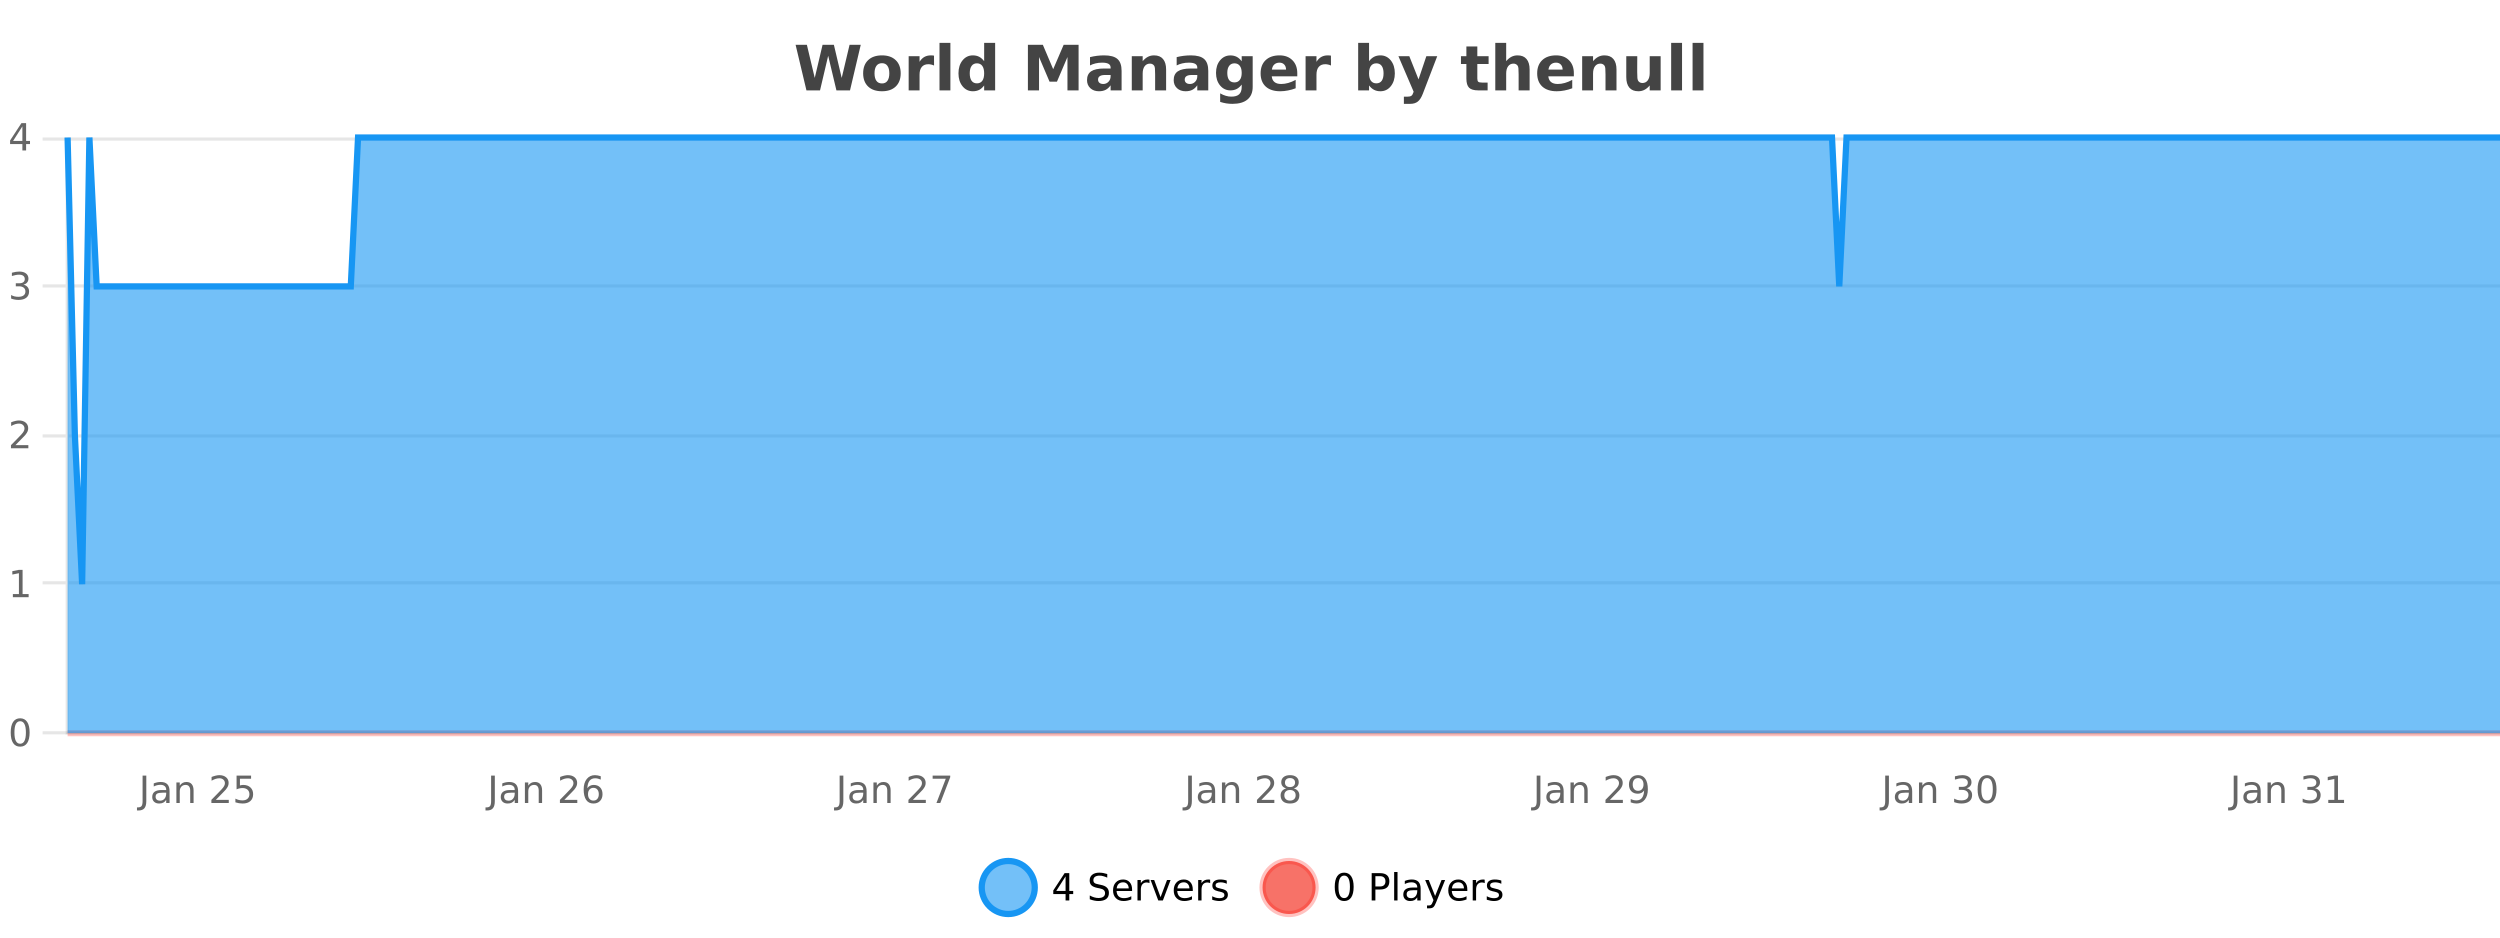 <?xml version="1.0" encoding="UTF-8"?>
<svg xmlns="http://www.w3.org/2000/svg" xmlns:xlink="http://www.w3.org/1999/xlink" width="800pt" height="300pt" viewBox="0 0 800 300" version="1.1">
<defs>
<clipPath id="clip1">
  <path d="M 285 263 L 360 263 L 360 300 L 285 300 Z M 285 263 "/>
</clipPath>
<clipPath id="clip2">
  <path d="M 375 263 L 450 263 L 450 300 L 375 300 Z M 375 263 "/>
</clipPath>
<clipPath id="clip3">
  <path d="M 20.633 233 L 800 233 L 800 235.602 L 20.633 235.602 Z M 20.633 233 "/>
</clipPath>
<clipPath id="clip4">
  <path d="M 21.633 44 L 800 44 L 800 234.602 L 21.633 234.602 Z M 21.633 44 "/>
</clipPath>
<clipPath id="clip5">
  <path d="M 20.633 43 L 800 43 L 800 216 L 20.633 216 Z M 20.633 43 "/>
</clipPath>
</defs>
<g id="surface1048471">
<rect x="0" y="0" width="800" height="300" style="fill:rgb(100%,100%,100%);fill-opacity:1;stroke:none;"/>
<path style="fill:none;stroke-width:1;stroke-linecap:butt;stroke-linejoin:miter;stroke:rgb(0%,0%,0%);stroke-opacity:0.098;stroke-miterlimit:10;" d="M 22 234.5 L 800 234.5 "/>
<path style="fill:none;stroke-width:1;stroke-linecap:butt;stroke-linejoin:miter;stroke:rgb(0%,0%,0%);stroke-opacity:0.098;stroke-miterlimit:10;" d="M 13.633 234.5 L 21 234.5 "/>
<path style="fill:none;stroke-width:1;stroke-linecap:butt;stroke-linejoin:miter;stroke:rgb(0%,0%,0%);stroke-opacity:0.098;stroke-miterlimit:10;" d="M 22 186.5 L 800 186.5 "/>
<path style="fill:none;stroke-width:1;stroke-linecap:butt;stroke-linejoin:miter;stroke:rgb(0%,0%,0%);stroke-opacity:0.098;stroke-miterlimit:10;" d="M 13.633 186.5 L 21 186.5 "/>
<path style="fill:none;stroke-width:1;stroke-linecap:butt;stroke-linejoin:miter;stroke:rgb(0%,0%,0%);stroke-opacity:0.098;stroke-miterlimit:10;" d="M 22 139.5 L 800 139.5 "/>
<path style="fill:none;stroke-width:1;stroke-linecap:butt;stroke-linejoin:miter;stroke:rgb(0%,0%,0%);stroke-opacity:0.098;stroke-miterlimit:10;" d="M 13.633 139.5 L 21 139.5 "/>
<path style="fill:none;stroke-width:1;stroke-linecap:butt;stroke-linejoin:miter;stroke:rgb(0%,0%,0%);stroke-opacity:0.098;stroke-miterlimit:10;" d="M 22 91.5 L 800 91.5 "/>
<path style="fill:none;stroke-width:1;stroke-linecap:butt;stroke-linejoin:miter;stroke:rgb(0%,0%,0%);stroke-opacity:0.098;stroke-miterlimit:10;" d="M 13.633 91.5 L 21 91.5 "/>
<path style="fill:none;stroke-width:1;stroke-linecap:butt;stroke-linejoin:miter;stroke:rgb(0%,0%,0%);stroke-opacity:0.098;stroke-miterlimit:10;" d="M 22 44.5 L 800 44.5 "/>
<path style="fill:none;stroke-width:1;stroke-linecap:butt;stroke-linejoin:miter;stroke:rgb(0%,0%,0%);stroke-opacity:0.098;stroke-miterlimit:10;" d="M 13.633 44.5 L 21 44.5 "/>
<path style=" stroke:none;fill-rule:nonzero;fill:rgb(9.02%,58.824%,95.294%);fill-opacity:0.6;" d="M 331.121 284 C 331.121 288.688 327.324 292.484 322.637 292.484 C 317.953 292.484 314.152 288.688 314.152 284 C 314.152 279.312 317.953 275.516 322.637 275.516 C 327.324 275.516 331.121 279.312 331.121 284 Z M 331.121 284 "/>
<g clip-path="url(#clip1)" clip-rule="nonzero">
<path style="fill:none;stroke-width:2;stroke-linecap:butt;stroke-linejoin:miter;stroke:rgb(9.02%,58.824%,95.294%);stroke-opacity:1;stroke-miterlimit:10;" d="M 331.121 284 C 331.121 288.688 327.324 292.484 322.637 292.484 C 317.953 292.484 314.152 288.688 314.152 284 C 314.152 279.312 317.953 275.516 322.637 275.516 C 327.324 275.516 331.121 279.312 331.121 284 Z M 331.121 284 "/>
</g>
<path style=" stroke:none;fill-rule:nonzero;fill:rgb(0%,0%,0%);fill-opacity:1;" d="M 340.984 280.438 L 338 285.109 L 340.984 285.109 Z M 340.672 279.406 L 342.172 279.406 L 342.172 285.109 L 343.422 285.109 L 343.422 286.094 L 342.172 286.094 L 342.172 288.156 L 340.984 288.156 L 340.984 286.094 L 337.047 286.094 L 337.047 284.953 Z M 354.32 279.688 L 354.32 280.844 C 353.871 280.637 353.445 280.48 353.039 280.375 C 352.641 280.262 352.262 280.203 351.898 280.203 C 351.25 280.203 350.75 280.328 350.398 280.578 C 350.055 280.828 349.883 281.188 349.883 281.656 C 349.883 282.043 349.996 282.336 350.227 282.531 C 350.453 282.73 350.898 282.887 351.555 283 L 352.258 283.156 C 353.141 283.324 353.793 283.621 354.211 284.047 C 354.637 284.465 354.852 285.027 354.852 285.734 C 354.852 286.59 354.562 287.234 353.992 287.672 C 353.43 288.109 352.594 288.328 351.492 288.328 C 351.086 288.328 350.648 288.281 350.18 288.188 C 349.711 288.094 349.227 287.953 348.727 287.766 L 348.727 286.547 C 349.203 286.82 349.672 287.023 350.133 287.156 C 350.602 287.293 351.055 287.359 351.492 287.359 C 352.168 287.359 352.688 287.23 353.055 286.969 C 353.43 286.699 353.617 286.32 353.617 285.828 C 353.617 285.402 353.48 285.07 353.211 284.828 C 352.949 284.578 352.516 284.398 351.914 284.281 L 351.195 284.141 C 350.309 283.965 349.668 283.688 349.273 283.312 C 348.887 282.938 348.695 282.418 348.695 281.75 C 348.695 280.969 348.965 280.359 349.508 279.922 C 350.047 279.477 350.797 279.25 351.758 279.25 C 352.172 279.25 352.59 279.289 353.008 279.359 C 353.434 279.434 353.871 279.543 354.32 279.688 Z M 362.266 284.609 L 362.266 285.125 L 357.297 285.125 C 357.348 285.875 357.57 286.445 357.969 286.828 C 358.375 287.215 358.93 287.406 359.641 287.406 C 360.055 287.406 360.457 287.359 360.844 287.266 C 361.238 287.164 361.629 287.008 362.016 286.797 L 362.016 287.828 C 361.617 287.984 361.219 288.105 360.812 288.188 C 360.406 288.281 359.992 288.328 359.578 288.328 C 358.535 288.328 357.707 288.027 357.094 287.422 C 356.477 286.809 356.172 285.98 356.172 284.938 C 356.172 283.867 356.461 283.016 357.047 282.391 C 357.629 281.758 358.41 281.438 359.391 281.438 C 360.273 281.438 360.973 281.727 361.484 282.297 C 362.004 282.859 362.266 283.633 362.266 284.609 Z M 361.188 284.281 C 361.176 283.699 361.008 283.23 360.688 282.875 C 360.363 282.523 359.938 282.344 359.406 282.344 C 358.801 282.344 358.316 282.516 357.953 282.859 C 357.598 283.203 357.395 283.684 357.344 284.297 Z M 367.836 282.594 C 367.711 282.531 367.574 282.484 367.43 282.453 C 367.293 282.414 367.137 282.391 366.961 282.391 C 366.355 282.391 365.887 282.59 365.555 282.984 C 365.23 283.383 365.07 283.953 365.07 284.703 L 365.07 288.156 L 363.992 288.156 L 363.992 281.594 L 365.07 281.594 L 365.07 282.609 C 365.297 282.215 365.594 281.922 365.961 281.734 C 366.324 281.539 366.766 281.438 367.289 281.438 C 367.359 281.438 367.438 281.445 367.523 281.453 C 367.617 281.465 367.715 281.48 367.82 281.5 Z M 368.195 281.594 L 369.336 281.594 L 371.383 287.094 L 373.445 281.594 L 374.586 281.594 L 372.117 288.156 L 370.648 288.156 Z M 381.688 284.609 L 381.688 285.125 L 376.719 285.125 C 376.77 285.875 376.992 286.445 377.391 286.828 C 377.797 287.215 378.352 287.406 379.062 287.406 C 379.477 287.406 379.879 287.359 380.266 287.266 C 380.66 287.164 381.051 287.008 381.438 286.797 L 381.438 287.828 C 381.039 287.984 380.641 288.105 380.234 288.188 C 379.828 288.281 379.414 288.328 379 288.328 C 377.957 288.328 377.129 288.027 376.516 287.422 C 375.898 286.809 375.594 285.98 375.594 284.938 C 375.594 283.867 375.883 283.016 376.469 282.391 C 377.051 281.758 377.832 281.438 378.812 281.438 C 379.695 281.438 380.395 281.727 380.906 282.297 C 381.426 282.859 381.688 283.633 381.688 284.609 Z M 380.609 284.281 C 380.598 283.699 380.43 283.23 380.109 282.875 C 379.785 282.523 379.359 282.344 378.828 282.344 C 378.223 282.344 377.738 282.516 377.375 282.859 C 377.02 283.203 376.816 283.684 376.766 284.297 Z M 387.258 282.594 C 387.133 282.531 386.996 282.484 386.852 282.453 C 386.715 282.414 386.559 282.391 386.383 282.391 C 385.777 282.391 385.309 282.59 384.977 282.984 C 384.652 283.383 384.492 283.953 384.492 284.703 L 384.492 288.156 L 383.414 288.156 L 383.414 281.594 L 384.492 281.594 L 384.492 282.609 C 384.719 282.215 385.016 281.922 385.383 281.734 C 385.746 281.539 386.188 281.438 386.711 281.438 C 386.781 281.438 386.859 281.445 386.945 281.453 C 387.039 281.465 387.137 281.48 387.242 281.5 Z M 392.562 281.781 L 392.562 282.812 C 392.258 282.656 391.941 282.543 391.609 282.469 C 391.285 282.387 390.945 282.344 390.594 282.344 C 390.062 282.344 389.66 282.43 389.391 282.594 C 389.117 282.75 388.984 282.996 388.984 283.328 C 388.984 283.578 389.078 283.777 389.266 283.922 C 389.461 284.059 389.852 284.188 390.438 284.312 L 390.797 284.406 C 391.566 284.562 392.113 284.793 392.438 285.094 C 392.758 285.398 392.922 285.812 392.922 286.344 C 392.922 286.961 392.676 287.445 392.188 287.797 C 391.707 288.152 391.047 288.328 390.203 288.328 C 389.848 288.328 389.477 288.289 389.094 288.219 C 388.719 288.156 388.32 288.059 387.906 287.922 L 387.906 286.797 C 388.301 287.008 388.691 287.164 389.078 287.266 C 389.461 287.371 389.848 287.422 390.234 287.422 C 390.734 287.422 391.117 287.34 391.391 287.172 C 391.672 286.996 391.812 286.746 391.812 286.422 C 391.812 286.133 391.711 285.906 391.516 285.75 C 391.316 285.594 390.883 285.445 390.219 285.297 L 389.844 285.219 C 389.176 285.074 388.691 284.855 388.391 284.562 C 388.098 284.273 387.953 283.875 387.953 283.375 C 387.953 282.75 388.172 282.273 388.609 281.938 C 389.047 281.605 389.664 281.438 390.469 281.438 C 390.863 281.438 391.238 281.469 391.594 281.531 C 391.945 281.586 392.27 281.668 392.562 281.781 Z M 332.637 277.016 "/>
<path style=" stroke:none;fill-rule:nonzero;fill:rgb(96.863%,44.706%,40.784%);fill-opacity:1;" d="M 420.988 284 C 420.988 288.688 417.191 292.484 412.504 292.484 C 407.82 292.484 404.02 288.688 404.02 284 C 404.02 279.312 407.82 275.516 412.504 275.516 C 417.191 275.516 420.988 279.312 420.988 284 Z M 420.988 284 "/>
<g clip-path="url(#clip2)" clip-rule="nonzero">
<path style="fill:none;stroke-width:2;stroke-linecap:butt;stroke-linejoin:miter;stroke:rgb(100%,4.706%,0%);stroke-opacity:0.247;stroke-miterlimit:10;" d="M 420.988 284 C 420.988 288.688 417.191 292.484 412.504 292.484 C 407.82 292.484 404.02 288.688 404.02 284 C 404.02 279.312 407.82 275.516 412.504 275.516 C 417.191 275.516 420.988 279.312 420.988 284 Z M 420.988 284 "/>
</g>
<path style=" stroke:none;fill-rule:nonzero;fill:rgb(0%,0%,0%);fill-opacity:1;" d="M 430.133 280.188 C 429.527 280.188 429.07 280.492 428.758 281.094 C 428.453 281.688 428.305 282.59 428.305 283.797 C 428.305 284.996 428.453 285.898 428.758 286.5 C 429.07 287.094 429.527 287.391 430.133 287.391 C 430.746 287.391 431.203 287.094 431.508 286.5 C 431.82 285.898 431.977 284.996 431.977 283.797 C 431.977 282.59 431.82 281.688 431.508 281.094 C 431.203 280.492 430.746 280.188 430.133 280.188 Z M 430.133 279.25 C 431.109 279.25 431.859 279.641 432.383 280.422 C 432.902 281.195 433.164 282.32 433.164 283.797 C 433.164 285.266 432.902 286.391 432.383 287.172 C 431.859 287.945 431.109 288.328 430.133 288.328 C 429.152 288.328 428.402 287.945 427.883 287.172 C 427.371 286.391 427.117 285.266 427.117 283.797 C 427.117 282.32 427.371 281.195 427.883 280.422 C 428.402 279.641 429.152 279.25 430.133 279.25 Z M 440.125 280.375 L 440.125 283.672 L 441.609 283.672 C 442.16 283.672 442.586 283.531 442.891 283.25 C 443.191 282.961 443.344 282.547 443.344 282.016 C 443.344 281.496 443.191 281.094 442.891 280.812 C 442.586 280.523 442.16 280.375 441.609 280.375 Z M 438.938 279.406 L 441.609 279.406 C 442.598 279.406 443.344 279.633 443.844 280.078 C 444.344 280.516 444.594 281.164 444.594 282.016 C 444.594 282.883 444.344 283.539 443.844 283.984 C 443.344 284.422 442.598 284.641 441.609 284.641 L 440.125 284.641 L 440.125 288.156 L 438.938 288.156 Z M 446.129 279.031 L 447.207 279.031 L 447.207 288.156 L 446.129 288.156 Z M 452.445 284.859 C 451.578 284.859 450.977 284.961 450.633 285.156 C 450.297 285.355 450.133 285.695 450.133 286.172 C 450.133 286.559 450.258 286.867 450.508 287.094 C 450.766 287.312 451.109 287.422 451.539 287.422 C 452.141 287.422 452.621 287.215 452.977 286.797 C 453.34 286.371 453.523 285.805 453.523 285.094 L 453.523 284.859 Z M 454.602 284.406 L 454.602 288.156 L 453.523 288.156 L 453.523 287.156 C 453.273 287.555 452.965 287.852 452.602 288.047 C 452.234 288.234 451.789 288.328 451.258 288.328 C 450.578 288.328 450.043 288.141 449.648 287.766 C 449.25 287.383 449.055 286.875 449.055 286.25 C 449.055 285.512 449.297 284.953 449.789 284.578 C 450.289 284.203 451.027 284.016 452.008 284.016 L 453.523 284.016 L 453.523 283.906 C 453.523 283.406 453.355 283.023 453.023 282.75 C 452.699 282.48 452.246 282.344 451.664 282.344 C 451.289 282.344 450.918 282.391 450.555 282.484 C 450.199 282.578 449.859 282.715 449.539 282.891 L 449.539 281.891 C 449.934 281.734 450.312 281.621 450.68 281.547 C 451.055 281.477 451.418 281.438 451.773 281.438 C 452.719 281.438 453.43 281.684 453.898 282.172 C 454.367 282.664 454.602 283.406 454.602 284.406 Z M 459.551 288.766 C 459.246 289.547 458.949 290.055 458.66 290.297 C 458.367 290.535 457.98 290.656 457.504 290.656 L 456.645 290.656 L 456.645 289.75 L 457.27 289.75 C 457.57 289.75 457.801 289.676 457.957 289.531 C 458.121 289.395 458.305 289.066 458.504 288.547 L 458.707 288.047 L 456.051 281.594 L 457.191 281.594 L 459.238 286.719 L 461.301 281.594 L 462.441 281.594 Z M 469.543 284.609 L 469.543 285.125 L 464.574 285.125 C 464.625 285.875 464.848 286.445 465.246 286.828 C 465.652 287.215 466.207 287.406 466.918 287.406 C 467.332 287.406 467.734 287.359 468.121 287.266 C 468.516 287.164 468.906 287.008 469.293 286.797 L 469.293 287.828 C 468.895 287.984 468.496 288.105 468.09 288.188 C 467.684 288.281 467.27 288.328 466.855 288.328 C 465.812 288.328 464.984 288.027 464.371 287.422 C 463.754 286.809 463.449 285.98 463.449 284.938 C 463.449 283.867 463.738 283.016 464.324 282.391 C 464.906 281.758 465.688 281.438 466.668 281.438 C 467.551 281.438 468.25 281.727 468.762 282.297 C 469.281 282.859 469.543 283.633 469.543 284.609 Z M 468.465 284.281 C 468.453 283.699 468.285 283.23 467.965 282.875 C 467.641 282.523 467.215 282.344 466.684 282.344 C 466.078 282.344 465.594 282.516 465.23 282.859 C 464.875 283.203 464.672 283.684 464.621 284.297 Z M 475.113 282.594 C 474.988 282.531 474.852 282.484 474.707 282.453 C 474.57 282.414 474.414 282.391 474.238 282.391 C 473.633 282.391 473.164 282.59 472.832 282.984 C 472.508 283.383 472.348 283.953 472.348 284.703 L 472.348 288.156 L 471.27 288.156 L 471.27 281.594 L 472.348 281.594 L 472.348 282.609 C 472.574 282.215 472.871 281.922 473.238 281.734 C 473.602 281.539 474.043 281.438 474.566 281.438 C 474.637 281.438 474.715 281.445 474.801 281.453 C 474.895 281.465 474.992 281.48 475.098 281.5 Z M 480.422 281.781 L 480.422 282.812 C 480.117 282.656 479.801 282.543 479.469 282.469 C 479.145 282.387 478.805 282.344 478.453 282.344 C 477.922 282.344 477.52 282.43 477.25 282.594 C 476.977 282.75 476.844 282.996 476.844 283.328 C 476.844 283.578 476.938 283.777 477.125 283.922 C 477.32 284.059 477.711 284.188 478.297 284.312 L 478.656 284.406 C 479.426 284.562 479.973 284.793 480.297 285.094 C 480.617 285.398 480.781 285.812 480.781 286.344 C 480.781 286.961 480.535 287.445 480.047 287.797 C 479.566 288.152 478.906 288.328 478.062 288.328 C 477.707 288.328 477.336 288.289 476.953 288.219 C 476.578 288.156 476.18 288.059 475.766 287.922 L 475.766 286.797 C 476.16 287.008 476.551 287.164 476.938 287.266 C 477.32 287.371 477.707 287.422 478.094 287.422 C 478.594 287.422 478.977 287.34 479.25 287.172 C 479.531 286.996 479.672 286.746 479.672 286.422 C 479.672 286.133 479.57 285.906 479.375 285.75 C 479.176 285.594 478.742 285.445 478.078 285.297 L 477.703 285.219 C 477.035 285.074 476.551 284.855 476.25 284.562 C 475.957 284.273 475.812 283.875 475.812 283.375 C 475.812 282.75 476.031 282.273 476.469 281.938 C 476.906 281.605 477.523 281.438 478.328 281.438 C 478.723 281.438 479.098 281.469 479.453 281.531 C 479.805 281.586 480.129 281.668 480.422 281.781 Z M 422.504 277.016 "/>
<path style=" stroke:none;fill-rule:nonzero;fill:rgb(26.667%,26.667%,26.667%);fill-opacity:1;" d="M 254.594 14.344 L 258.203 14.344 L 260.719 24.938 L 263.219 14.344 L 266.844 14.344 L 269.344 24.938 L 271.859 14.344 L 275.438 14.344 L 272 28.922 L 267.656 28.922 L 265.016 17.844 L 262.406 28.922 L 258.062 28.922 Z M 282.238 20.219 C 281.457 20.219 280.863 20.5 280.457 21.062 C 280.051 21.617 279.848 22.418 279.848 23.469 C 279.848 24.512 280.051 25.312 280.457 25.875 C 280.863 26.43 281.457 26.703 282.238 26.703 C 282.996 26.703 283.574 26.43 283.973 25.875 C 284.379 25.312 284.582 24.512 284.582 23.469 C 284.582 22.418 284.379 21.617 283.973 21.062 C 283.574 20.5 282.996 20.219 282.238 20.219 Z M 282.238 17.719 C 284.113 17.719 285.574 18.23 286.629 19.25 C 287.691 20.262 288.223 21.668 288.223 23.469 C 288.223 25.262 287.691 26.668 286.629 27.688 C 285.574 28.699 284.113 29.203 282.238 29.203 C 280.34 29.203 278.863 28.699 277.801 27.688 C 276.738 26.668 276.207 25.262 276.207 23.469 C 276.207 21.668 276.738 20.262 277.801 19.25 C 278.863 18.23 280.34 17.719 282.238 17.719 Z M 298.898 20.969 C 298.586 20.824 298.277 20.719 297.977 20.656 C 297.672 20.586 297.371 20.547 297.07 20.547 C 296.164 20.547 295.465 20.836 294.977 21.406 C 294.496 21.98 294.258 22.805 294.258 23.875 L 294.258 28.922 L 290.773 28.922 L 290.773 17.984 L 294.258 17.984 L 294.258 19.781 C 294.703 19.062 295.219 18.543 295.805 18.219 C 296.387 17.887 297.086 17.719 297.898 17.719 C 298.023 17.719 298.152 17.727 298.289 17.734 C 298.422 17.746 298.621 17.766 298.883 17.797 Z M 300.641 13.719 L 304.125 13.719 L 304.125 28.922 L 300.641 28.922 Z M 314.93 19.578 L 314.93 13.719 L 318.445 13.719 L 318.445 28.922 L 314.93 28.922 L 314.93 27.344 C 314.449 27.992 313.918 28.465 313.336 28.766 C 312.75 29.055 312.078 29.203 311.32 29.203 C 309.977 29.203 308.871 28.668 308.008 27.594 C 307.141 26.523 306.711 25.148 306.711 23.469 C 306.711 21.781 307.141 20.402 308.008 19.328 C 308.871 18.258 309.977 17.719 311.32 17.719 C 312.078 17.719 312.75 17.871 313.336 18.172 C 313.918 18.477 314.449 18.945 314.93 19.578 Z M 312.617 26.672 C 313.367 26.672 313.938 26.402 314.336 25.859 C 314.73 25.309 314.93 24.512 314.93 23.469 C 314.93 22.43 314.73 21.637 314.336 21.094 C 313.938 20.543 313.367 20.266 312.617 20.266 C 311.875 20.266 311.309 20.543 310.914 21.094 C 310.516 21.637 310.32 22.43 310.32 23.469 C 310.32 24.512 310.516 25.309 310.914 25.859 C 311.309 26.402 311.875 26.672 312.617 26.672 Z M 328.93 14.344 L 333.711 14.344 L 337.023 22.141 L 340.367 14.344 L 345.148 14.344 L 345.148 28.922 L 341.586 28.922 L 341.586 18.25 L 338.227 26.125 L 335.852 26.125 L 332.492 18.25 L 332.492 28.922 L 328.93 28.922 Z M 353.566 24 C 352.836 24 352.289 24.125 351.926 24.375 C 351.559 24.617 351.379 24.98 351.379 25.469 C 351.379 25.906 351.523 26.25 351.816 26.5 C 352.117 26.75 352.527 26.875 353.051 26.875 C 353.707 26.875 354.258 26.641 354.707 26.172 C 355.164 25.703 355.395 25.117 355.395 24.406 L 355.395 24 Z M 358.91 22.688 L 358.91 28.922 L 355.395 28.922 L 355.395 27.297 C 354.926 27.965 354.395 28.449 353.801 28.75 C 353.215 29.051 352.504 29.203 351.66 29.203 C 350.535 29.203 349.617 28.875 348.91 28.219 C 348.199 27.555 347.848 26.695 347.848 25.641 C 347.848 24.359 348.285 23.422 349.16 22.828 C 350.043 22.227 351.434 21.922 353.332 21.922 L 355.395 21.922 L 355.395 21.641 C 355.395 21.09 355.176 20.688 354.738 20.438 C 354.301 20.18 353.617 20.047 352.691 20.047 C 351.941 20.047 351.242 20.125 350.598 20.281 C 349.949 20.43 349.352 20.648 348.801 20.938 L 348.801 18.281 C 349.551 18.094 350.301 17.953 351.051 17.859 C 351.809 17.766 352.57 17.719 353.332 17.719 C 355.301 17.719 356.723 18.109 357.598 18.891 C 358.473 19.664 358.91 20.93 358.91 22.688 Z M 373.156 22.266 L 373.156 28.922 L 369.641 28.922 L 369.641 23.828 C 369.641 22.883 369.617 22.23 369.578 21.875 C 369.535 21.512 369.461 21.246 369.359 21.078 C 369.223 20.852 369.035 20.672 368.797 20.547 C 368.566 20.422 368.301 20.359 368 20.359 C 367.27 20.359 366.695 20.641 366.281 21.203 C 365.863 21.766 365.656 22.547 365.656 23.547 L 365.656 28.922 L 362.172 28.922 L 362.172 17.984 L 365.656 17.984 L 365.656 19.578 C 366.188 18.945 366.75 18.477 367.344 18.172 C 367.938 17.871 368.586 17.719 369.297 17.719 C 370.566 17.719 371.523 18.109 372.172 18.891 C 372.828 19.664 373.156 20.789 373.156 22.266 Z M 381.301 24 C 380.57 24 380.023 24.125 379.66 24.375 C 379.293 24.617 379.113 24.98 379.113 25.469 C 379.113 25.906 379.258 26.25 379.551 26.5 C 379.852 26.75 380.262 26.875 380.785 26.875 C 381.441 26.875 381.992 26.641 382.441 26.172 C 382.898 25.703 383.129 25.117 383.129 24.406 L 383.129 24 Z M 386.645 22.688 L 386.645 28.922 L 383.129 28.922 L 383.129 27.297 C 382.66 27.965 382.129 28.449 381.535 28.75 C 380.949 29.051 380.238 29.203 379.395 29.203 C 378.27 29.203 377.352 28.875 376.645 28.219 C 375.934 27.555 375.582 26.695 375.582 25.641 C 375.582 24.359 376.02 23.422 376.895 22.828 C 377.777 22.227 379.168 21.922 381.066 21.922 L 383.129 21.922 L 383.129 21.641 C 383.129 21.09 382.91 20.688 382.473 20.438 C 382.035 20.18 381.352 20.047 380.426 20.047 C 379.676 20.047 378.977 20.125 378.332 20.281 C 377.684 20.43 377.086 20.648 376.535 20.938 L 376.535 18.281 C 377.285 18.094 378.035 17.953 378.785 17.859 C 379.543 17.766 380.305 17.719 381.066 17.719 C 383.035 17.719 384.457 18.109 385.332 18.891 C 386.207 19.664 386.645 20.93 386.645 22.688 Z M 397.344 27.062 C 396.863 27.699 396.332 28.168 395.75 28.469 C 395.164 28.773 394.492 28.922 393.734 28.922 C 392.398 28.922 391.297 28.398 390.422 27.344 C 389.555 26.293 389.125 24.953 389.125 23.328 C 389.125 21.695 389.555 20.355 390.422 19.312 C 391.297 18.262 392.398 17.734 393.734 17.734 C 394.492 17.734 395.164 17.887 395.75 18.188 C 396.332 18.492 396.863 18.965 397.344 19.609 L 397.344 17.984 L 400.859 17.984 L 400.859 27.812 C 400.859 29.57 400.301 30.914 399.188 31.844 C 398.082 32.77 396.473 33.234 394.359 33.234 C 393.68 33.234 393.02 33.18 392.375 33.078 C 391.738 32.973 391.098 32.816 390.453 32.609 L 390.453 29.875 C 391.066 30.227 391.664 30.488 392.25 30.656 C 392.832 30.832 393.422 30.922 394.016 30.922 C 395.16 30.922 396 30.672 396.531 30.172 C 397.07 29.672 397.344 28.887 397.344 27.812 Z M 395.031 20.266 C 394.312 20.266 393.75 20.531 393.344 21.062 C 392.938 21.594 392.734 22.352 392.734 23.328 C 392.734 24.328 392.926 25.09 393.312 25.609 C 393.707 26.121 394.281 26.375 395.031 26.375 C 395.758 26.375 396.328 26.109 396.734 25.578 C 397.141 25.047 397.344 24.297 397.344 23.328 C 397.344 22.352 397.141 21.594 396.734 21.062 C 396.328 20.531 395.758 20.266 395.031 20.266 Z M 415.129 23.422 L 415.129 24.422 L 406.957 24.422 C 407.039 25.246 407.336 25.859 407.848 26.266 C 408.355 26.672 409.066 26.875 409.973 26.875 C 410.711 26.875 411.465 26.766 412.238 26.547 C 413.008 26.328 413.801 26 414.613 25.562 L 414.613 28.25 C 413.789 28.562 412.961 28.797 412.129 28.953 C 411.305 29.117 410.48 29.203 409.66 29.203 C 407.68 29.203 406.137 28.703 405.035 27.703 C 403.941 26.695 403.395 25.281 403.395 23.469 C 403.395 21.68 403.93 20.273 405.004 19.25 C 406.086 18.23 407.57 17.719 409.457 17.719 C 411.176 17.719 412.551 18.242 413.582 19.281 C 414.613 20.312 415.129 21.695 415.129 23.422 Z M 411.535 22.266 C 411.535 21.602 411.34 21.062 410.957 20.656 C 410.57 20.25 410.066 20.047 409.441 20.047 C 408.762 20.047 408.211 20.242 407.785 20.625 C 407.367 21 407.105 21.547 407.004 22.266 Z M 425.914 20.969 C 425.602 20.824 425.293 20.719 424.992 20.656 C 424.688 20.586 424.387 20.547 424.086 20.547 C 423.18 20.547 422.48 20.836 421.992 21.406 C 421.512 21.98 421.273 22.805 421.273 23.875 L 421.273 28.922 L 417.789 28.922 L 417.789 17.984 L 421.273 17.984 L 421.273 19.781 C 421.719 19.062 422.234 18.543 422.82 18.219 C 423.402 17.887 424.102 17.719 424.914 17.719 C 425.039 17.719 425.168 17.727 425.305 17.734 C 425.438 17.746 425.637 17.766 425.898 17.797 Z M 440.426 26.672 C 441.176 26.672 441.746 26.402 442.145 25.859 C 442.539 25.309 442.738 24.512 442.738 23.469 C 442.738 22.43 442.539 21.637 442.145 21.094 C 441.746 20.543 441.176 20.266 440.426 20.266 C 439.676 20.266 439.098 20.543 438.691 21.094 C 438.293 21.637 438.098 22.43 438.098 23.469 C 438.098 24.5 438.293 25.293 438.691 25.844 C 439.098 26.398 439.676 26.672 440.426 26.672 Z M 438.098 19.578 C 438.586 18.945 439.121 18.477 439.707 18.172 C 440.289 17.871 440.961 17.719 441.723 17.719 C 443.074 17.719 444.184 18.258 445.051 19.328 C 445.914 20.402 446.348 21.781 446.348 23.469 C 446.348 25.148 445.914 26.523 445.051 27.594 C 444.184 28.668 443.074 29.203 441.723 29.203 C 440.961 29.203 440.289 29.051 439.707 28.75 C 439.121 28.449 438.586 27.98 438.098 27.344 L 438.098 28.922 L 434.613 28.922 L 434.613 13.719 L 438.098 13.719 Z M 447.492 17.984 L 450.977 17.984 L 453.93 25.406 L 456.43 17.984 L 459.914 17.984 L 455.32 29.953 C 454.859 31.172 454.32 32.02 453.695 32.5 C 453.078 32.988 452.273 33.234 451.273 33.234 L 449.242 33.234 L 449.242 30.938 L 450.336 30.938 C 450.93 30.938 451.359 30.844 451.633 30.656 C 451.902 30.469 452.109 30.129 452.258 29.641 L 452.367 29.344 Z M 472.742 14.875 L 472.742 17.984 L 476.352 17.984 L 476.352 20.484 L 472.742 20.484 L 472.742 25.125 C 472.742 25.637 472.84 25.98 473.039 26.156 C 473.246 26.336 473.648 26.422 474.242 26.422 L 476.039 26.422 L 476.039 28.922 L 473.039 28.922 C 471.664 28.922 470.684 28.637 470.102 28.062 C 469.527 27.48 469.242 26.5 469.242 25.125 L 469.242 20.484 L 467.508 20.484 L 467.508 17.984 L 469.242 17.984 L 469.242 14.875 Z M 489.477 22.266 L 489.477 28.922 L 485.961 28.922 L 485.961 23.844 C 485.961 22.887 485.938 22.23 485.898 21.875 C 485.855 21.512 485.781 21.246 485.68 21.078 C 485.543 20.852 485.355 20.672 485.117 20.547 C 484.887 20.422 484.621 20.359 484.32 20.359 C 483.59 20.359 483.016 20.641 482.602 21.203 C 482.184 21.766 481.977 22.547 481.977 23.547 L 481.977 28.922 L 478.492 28.922 L 478.492 13.719 L 481.977 13.719 L 481.977 19.578 C 482.508 18.945 483.07 18.477 483.664 18.172 C 484.258 17.871 484.906 17.719 485.617 17.719 C 486.887 17.719 487.844 18.109 488.492 18.891 C 489.148 19.664 489.477 20.789 489.477 22.266 Z M 503.633 23.422 L 503.633 24.422 L 495.461 24.422 C 495.543 25.246 495.84 25.859 496.352 26.266 C 496.859 26.672 497.57 26.875 498.477 26.875 C 499.215 26.875 499.969 26.766 500.742 26.547 C 501.512 26.328 502.305 26 503.117 25.562 L 503.117 28.25 C 502.293 28.562 501.465 28.797 500.633 28.953 C 499.809 29.117 498.984 29.203 498.164 29.203 C 496.184 29.203 494.641 28.703 493.539 27.703 C 492.445 26.695 491.898 25.281 491.898 23.469 C 491.898 21.68 492.434 20.273 493.508 19.25 C 494.59 18.23 496.074 17.719 497.961 17.719 C 499.68 17.719 501.055 18.242 502.086 19.281 C 503.117 20.312 503.633 21.695 503.633 23.422 Z M 500.039 22.266 C 500.039 21.602 499.844 21.062 499.461 20.656 C 499.074 20.25 498.57 20.047 497.945 20.047 C 497.266 20.047 496.715 20.242 496.289 20.625 C 495.871 21 495.609 21.547 495.508 22.266 Z M 517.277 22.266 L 517.277 28.922 L 513.762 28.922 L 513.762 23.828 C 513.762 22.883 513.738 22.23 513.699 21.875 C 513.656 21.512 513.582 21.246 513.48 21.078 C 513.344 20.852 513.156 20.672 512.918 20.547 C 512.688 20.422 512.422 20.359 512.121 20.359 C 511.391 20.359 510.816 20.641 510.402 21.203 C 509.984 21.766 509.777 22.547 509.777 23.547 L 509.777 28.922 L 506.293 28.922 L 506.293 17.984 L 509.777 17.984 L 509.777 19.578 C 510.309 18.945 510.871 18.477 511.465 18.172 C 512.059 17.871 512.707 17.719 513.418 17.719 C 514.688 17.719 515.645 18.109 516.293 18.891 C 516.949 19.664 517.277 20.789 517.277 22.266 Z M 520.406 24.656 L 520.406 17.984 L 523.922 17.984 L 523.922 19.078 C 523.922 19.672 523.914 20.418 523.906 21.312 C 523.906 22.211 523.906 22.805 523.906 23.094 C 523.906 23.98 523.926 24.617 523.969 25 C 524.02 25.387 524.098 25.668 524.203 25.844 C 524.348 26.074 524.535 26.25 524.766 26.375 C 524.992 26.5 525.258 26.562 525.562 26.562 C 526.289 26.562 526.863 26.281 527.281 25.719 C 527.695 25.156 527.906 24.383 527.906 23.391 L 527.906 17.984 L 531.406 17.984 L 531.406 28.922 L 527.906 28.922 L 527.906 27.344 C 527.375 27.98 526.812 28.449 526.219 28.75 C 525.633 29.051 524.988 29.203 524.281 29.203 C 523.02 29.203 522.055 28.82 521.391 28.047 C 520.734 27.266 520.406 26.137 520.406 24.656 Z M 534.77 13.719 L 538.254 13.719 L 538.254 28.922 L 534.77 28.922 Z M 541.625 13.719 L 545.109 13.719 L 545.109 28.922 L 541.625 28.922 Z M 254 10.359 "/>
<path style="fill:none;stroke-width:1;stroke-linecap:butt;stroke-linejoin:miter;stroke:rgb(0%,0%,0%);stroke-opacity:0.098;stroke-miterlimit:10;" d="M 21 234.5 L 801 234.5 "/>
<path style=" stroke:none;fill-rule:nonzero;fill:rgb(40%,40%,40%);fill-opacity:1;" d="M 45.629 248.203 L 46.816 248.203 L 46.816 256.344 C 46.816 257.395 46.613 258.16 46.207 258.641 C 45.809 259.117 45.168 259.359 44.285 259.359 L 43.832 259.359 L 43.832 258.359 L 44.207 258.359 C 44.727 258.359 45.09 258.211 45.301 257.922 C 45.52 257.629 45.629 257.102 45.629 256.344 Z M 52.105 253.656 C 51.238 253.656 50.637 253.758 50.293 253.953 C 49.957 254.152 49.793 254.492 49.793 254.969 C 49.793 255.355 49.918 255.664 50.168 255.891 C 50.426 256.109 50.77 256.219 51.199 256.219 C 51.801 256.219 52.281 256.012 52.637 255.594 C 53 255.168 53.184 254.602 53.184 253.891 L 53.184 253.656 Z M 54.262 253.203 L 54.262 256.953 L 53.184 256.953 L 53.184 255.953 C 52.934 256.352 52.625 256.648 52.262 256.844 C 51.895 257.031 51.449 257.125 50.918 257.125 C 50.238 257.125 49.703 256.938 49.309 256.562 C 48.91 256.18 48.715 255.672 48.715 255.047 C 48.715 254.309 48.957 253.75 49.449 253.375 C 49.949 253 50.688 252.812 51.668 252.812 L 53.184 252.812 L 53.184 252.703 C 53.184 252.203 53.016 251.82 52.684 251.547 C 52.359 251.277 51.906 251.141 51.324 251.141 C 50.949 251.141 50.578 251.188 50.215 251.281 C 49.859 251.375 49.52 251.512 49.199 251.688 L 49.199 250.688 C 49.594 250.531 49.973 250.418 50.34 250.344 C 50.715 250.273 51.078 250.234 51.434 250.234 C 52.379 250.234 53.09 250.48 53.559 250.969 C 54.027 251.461 54.262 252.203 54.262 253.203 Z M 61.945 252.984 L 61.945 256.953 L 60.867 256.953 L 60.867 253.031 C 60.867 252.406 60.742 251.945 60.492 251.641 C 60.25 251.328 59.891 251.172 59.414 251.172 C 58.828 251.172 58.367 251.359 58.023 251.734 C 57.688 252.102 57.523 252.605 57.523 253.25 L 57.523 256.953 L 56.445 256.953 L 56.445 250.391 L 57.523 250.391 L 57.523 251.406 C 57.781 251.012 58.086 250.719 58.43 250.531 C 58.781 250.336 59.188 250.234 59.648 250.234 C 60.398 250.234 60.965 250.469 61.352 250.938 C 61.746 251.398 61.945 252.078 61.945 252.984 Z M 69.066 255.953 L 73.207 255.953 L 73.207 256.953 L 67.645 256.953 L 67.645 255.953 C 68.09 255.496 68.699 254.875 69.473 254.094 C 70.254 253.305 70.742 252.793 70.941 252.562 C 71.324 252.148 71.59 251.793 71.738 251.5 C 71.895 251.199 71.973 250.906 71.973 250.625 C 71.973 250.156 71.805 249.777 71.473 249.484 C 71.148 249.195 70.727 249.047 70.207 249.047 C 69.832 249.047 69.434 249.109 69.02 249.234 C 68.613 249.359 68.176 249.559 67.707 249.828 L 67.707 248.625 C 68.184 248.438 68.629 248.297 69.035 248.203 C 69.449 248.102 69.832 248.047 70.176 248.047 C 71.082 248.047 71.805 248.277 72.348 248.734 C 72.887 249.184 73.16 249.789 73.16 250.547 C 73.16 250.902 73.09 251.242 72.957 251.562 C 72.82 251.887 72.574 252.266 72.223 252.703 C 72.117 252.82 71.805 253.148 71.285 253.688 C 70.762 254.23 70.023 254.984 69.066 255.953 Z M 75.703 248.203 L 80.344 248.203 L 80.344 249.203 L 76.781 249.203 L 76.781 251.344 C 76.957 251.281 77.129 251.242 77.297 251.219 C 77.473 251.188 77.645 251.172 77.812 251.172 C 78.789 251.172 79.566 251.445 80.141 251.984 C 80.711 252.516 81 253.234 81 254.141 C 81 255.09 80.703 255.824 80.109 256.344 C 79.523 256.867 78.703 257.125 77.641 257.125 C 77.266 257.125 76.883 257.094 76.5 257.031 C 76.125 256.969 75.734 256.875 75.328 256.75 L 75.328 255.562 C 75.68 255.75 76.047 255.891 76.422 255.984 C 76.797 256.078 77.191 256.125 77.609 256.125 C 78.285 256.125 78.82 255.949 79.219 255.594 C 79.613 255.242 79.812 254.758 79.812 254.141 C 79.812 253.539 79.613 253.059 79.219 252.703 C 78.82 252.352 78.285 252.172 77.609 252.172 C 77.297 252.172 76.977 252.211 76.656 252.281 C 76.344 252.344 76.023 252.449 75.703 252.594 Z M 44.457 245.816 "/>
<path style=" stroke:none;fill-rule:nonzero;fill:rgb(40%,40%,40%);fill-opacity:1;" d="M 157.156 248.203 L 158.344 248.203 L 158.344 256.344 C 158.344 257.395 158.141 258.16 157.734 258.641 C 157.336 259.117 156.695 259.359 155.812 259.359 L 155.359 259.359 L 155.359 258.359 L 155.734 258.359 C 156.254 258.359 156.617 258.211 156.828 257.922 C 157.047 257.629 157.156 257.102 157.156 256.344 Z M 163.633 253.656 C 162.766 253.656 162.164 253.758 161.82 253.953 C 161.484 254.152 161.32 254.492 161.32 254.969 C 161.32 255.355 161.445 255.664 161.695 255.891 C 161.953 256.109 162.297 256.219 162.727 256.219 C 163.328 256.219 163.809 256.012 164.164 255.594 C 164.527 255.168 164.711 254.602 164.711 253.891 L 164.711 253.656 Z M 165.789 253.203 L 165.789 256.953 L 164.711 256.953 L 164.711 255.953 C 164.461 256.352 164.152 256.648 163.789 256.844 C 163.422 257.031 162.977 257.125 162.445 257.125 C 161.766 257.125 161.23 256.938 160.836 256.562 C 160.438 256.18 160.242 255.672 160.242 255.047 C 160.242 254.309 160.484 253.75 160.977 253.375 C 161.477 253 162.215 252.812 163.195 252.812 L 164.711 252.812 L 164.711 252.703 C 164.711 252.203 164.543 251.82 164.211 251.547 C 163.887 251.277 163.434 251.141 162.852 251.141 C 162.477 251.141 162.105 251.188 161.742 251.281 C 161.387 251.375 161.047 251.512 160.727 251.688 L 160.727 250.688 C 161.121 250.531 161.5 250.418 161.867 250.344 C 162.242 250.273 162.605 250.234 162.961 250.234 C 163.906 250.234 164.617 250.48 165.086 250.969 C 165.555 251.461 165.789 252.203 165.789 253.203 Z M 173.469 252.984 L 173.469 256.953 L 172.391 256.953 L 172.391 253.031 C 172.391 252.406 172.266 251.945 172.016 251.641 C 171.773 251.328 171.414 251.172 170.938 251.172 C 170.352 251.172 169.891 251.359 169.547 251.734 C 169.211 252.102 169.047 252.605 169.047 253.25 L 169.047 256.953 L 167.969 256.953 L 167.969 250.391 L 169.047 250.391 L 169.047 251.406 C 169.305 251.012 169.609 250.719 169.953 250.531 C 170.305 250.336 170.711 250.234 171.172 250.234 C 171.922 250.234 172.488 250.469 172.875 250.938 C 173.27 251.398 173.469 252.078 173.469 252.984 Z M 180.594 255.953 L 184.734 255.953 L 184.734 256.953 L 179.172 256.953 L 179.172 255.953 C 179.617 255.496 180.227 254.875 181 254.094 C 181.781 253.305 182.27 252.793 182.469 252.562 C 182.852 252.148 183.117 251.793 183.266 251.5 C 183.422 251.199 183.5 250.906 183.5 250.625 C 183.5 250.156 183.332 249.777 183 249.484 C 182.676 249.195 182.254 249.047 181.734 249.047 C 181.359 249.047 180.961 249.109 180.547 249.234 C 180.141 249.359 179.703 249.559 179.234 249.828 L 179.234 248.625 C 179.711 248.438 180.156 248.297 180.562 248.203 C 180.977 248.102 181.359 248.047 181.703 248.047 C 182.609 248.047 183.332 248.277 183.875 248.734 C 184.414 249.184 184.688 249.789 184.688 250.547 C 184.688 250.902 184.617 251.242 184.484 251.562 C 184.348 251.887 184.102 252.266 183.75 252.703 C 183.645 252.82 183.332 253.148 182.812 253.688 C 182.289 254.23 181.551 254.984 180.594 255.953 Z M 189.898 252.109 C 189.367 252.109 188.945 252.293 188.633 252.656 C 188.32 253.023 188.164 253.516 188.164 254.141 C 188.164 254.777 188.32 255.277 188.633 255.641 C 188.945 256.008 189.367 256.188 189.898 256.188 C 190.43 256.188 190.844 256.008 191.148 255.641 C 191.461 255.277 191.617 254.777 191.617 254.141 C 191.617 253.516 191.461 253.023 191.148 252.656 C 190.844 252.293 190.43 252.109 189.898 252.109 Z M 192.242 248.391 L 192.242 249.469 C 191.938 249.336 191.637 249.23 191.336 249.156 C 191.031 249.086 190.734 249.047 190.445 249.047 C 189.664 249.047 189.062 249.312 188.648 249.844 C 188.242 250.367 188.008 251.156 187.945 252.219 C 188.172 251.887 188.461 251.633 188.805 251.453 C 189.156 251.266 189.543 251.172 189.961 251.172 C 190.836 251.172 191.527 251.438 192.039 251.969 C 192.547 252.5 192.805 253.227 192.805 254.141 C 192.805 255.047 192.539 255.773 192.008 256.312 C 191.477 256.855 190.773 257.125 189.898 257.125 C 188.875 257.125 188.102 256.742 187.57 255.969 C 187.039 255.188 186.773 254.062 186.773 252.594 C 186.773 251.211 187.102 250.105 187.758 249.281 C 188.414 248.461 189.293 248.047 190.398 248.047 C 190.688 248.047 190.984 248.078 191.289 248.141 C 191.59 248.195 191.906 248.277 192.242 248.391 Z M 155.984 245.816 "/>
<path style=" stroke:none;fill-rule:nonzero;fill:rgb(40%,40%,40%);fill-opacity:1;" d="M 268.684 248.203 L 269.871 248.203 L 269.871 256.344 C 269.871 257.395 269.668 258.16 269.262 258.641 C 268.863 259.117 268.223 259.359 267.34 259.359 L 266.887 259.359 L 266.887 258.359 L 267.262 258.359 C 267.781 258.359 268.145 258.211 268.355 257.922 C 268.574 257.629 268.684 257.102 268.684 256.344 Z M 275.16 253.656 C 274.293 253.656 273.691 253.758 273.348 253.953 C 273.012 254.152 272.848 254.492 272.848 254.969 C 272.848 255.355 272.973 255.664 273.223 255.891 C 273.48 256.109 273.824 256.219 274.254 256.219 C 274.855 256.219 275.336 256.012 275.691 255.594 C 276.055 255.168 276.238 254.602 276.238 253.891 L 276.238 253.656 Z M 277.316 253.203 L 277.316 256.953 L 276.238 256.953 L 276.238 255.953 C 275.988 256.352 275.68 256.648 275.316 256.844 C 274.949 257.031 274.504 257.125 273.973 257.125 C 273.293 257.125 272.758 256.938 272.363 256.562 C 271.965 256.18 271.77 255.672 271.77 255.047 C 271.77 254.309 272.012 253.75 272.504 253.375 C 273.004 253 273.742 252.812 274.723 252.812 L 276.238 252.812 L 276.238 252.703 C 276.238 252.203 276.07 251.82 275.738 251.547 C 275.414 251.277 274.961 251.141 274.379 251.141 C 274.004 251.141 273.633 251.188 273.27 251.281 C 272.914 251.375 272.574 251.512 272.254 251.688 L 272.254 250.688 C 272.648 250.531 273.027 250.418 273.395 250.344 C 273.77 250.273 274.133 250.234 274.488 250.234 C 275.434 250.234 276.145 250.48 276.613 250.969 C 277.082 251.461 277.316 252.203 277.316 253.203 Z M 285 252.984 L 285 256.953 L 283.922 256.953 L 283.922 253.031 C 283.922 252.406 283.797 251.945 283.547 251.641 C 283.305 251.328 282.945 251.172 282.469 251.172 C 281.883 251.172 281.422 251.359 281.078 251.734 C 280.742 252.102 280.578 252.605 280.578 253.25 L 280.578 256.953 L 279.5 256.953 L 279.5 250.391 L 280.578 250.391 L 280.578 251.406 C 280.836 251.012 281.141 250.719 281.484 250.531 C 281.836 250.336 282.242 250.234 282.703 250.234 C 283.453 250.234 284.02 250.469 284.406 250.938 C 284.801 251.398 285 252.078 285 252.984 Z M 292.121 255.953 L 296.262 255.953 L 296.262 256.953 L 290.699 256.953 L 290.699 255.953 C 291.145 255.496 291.754 254.875 292.527 254.094 C 293.309 253.305 293.797 252.793 293.996 252.562 C 294.379 252.148 294.645 251.793 294.793 251.5 C 294.949 251.199 295.027 250.906 295.027 250.625 C 295.027 250.156 294.859 249.777 294.527 249.484 C 294.203 249.195 293.781 249.047 293.262 249.047 C 292.887 249.047 292.488 249.109 292.074 249.234 C 291.668 249.359 291.23 249.559 290.762 249.828 L 290.762 248.625 C 291.238 248.438 291.684 248.297 292.09 248.203 C 292.504 248.102 292.887 248.047 293.23 248.047 C 294.137 248.047 294.859 248.277 295.402 248.734 C 295.941 249.184 296.215 249.789 296.215 250.547 C 296.215 250.902 296.145 251.242 296.012 251.562 C 295.875 251.887 295.629 252.266 295.277 252.703 C 295.172 252.82 294.859 253.148 294.34 253.688 C 293.816 254.23 293.078 254.984 292.121 255.953 Z M 298.445 248.203 L 304.07 248.203 L 304.07 248.703 L 300.898 256.953 L 299.664 256.953 L 302.648 249.203 L 298.445 249.203 Z M 267.512 245.816 "/>
<path style=" stroke:none;fill-rule:nonzero;fill:rgb(40%,40%,40%);fill-opacity:1;" d="M 380.211 248.203 L 381.398 248.203 L 381.398 256.344 C 381.398 257.395 381.195 258.16 380.789 258.641 C 380.391 259.117 379.75 259.359 378.867 259.359 L 378.414 259.359 L 378.414 258.359 L 378.789 258.359 C 379.309 258.359 379.672 258.211 379.883 257.922 C 380.102 257.629 380.211 257.102 380.211 256.344 Z M 386.688 253.656 C 385.82 253.656 385.219 253.758 384.875 253.953 C 384.539 254.152 384.375 254.492 384.375 254.969 C 384.375 255.355 384.5 255.664 384.75 255.891 C 385.008 256.109 385.352 256.219 385.781 256.219 C 386.383 256.219 386.863 256.012 387.219 255.594 C 387.582 255.168 387.766 254.602 387.766 253.891 L 387.766 253.656 Z M 388.844 253.203 L 388.844 256.953 L 387.766 256.953 L 387.766 255.953 C 387.516 256.352 387.207 256.648 386.844 256.844 C 386.477 257.031 386.031 257.125 385.5 257.125 C 384.82 257.125 384.285 256.938 383.891 256.562 C 383.492 256.18 383.297 255.672 383.297 255.047 C 383.297 254.309 383.539 253.75 384.031 253.375 C 384.531 253 385.27 252.812 386.25 252.812 L 387.766 252.812 L 387.766 252.703 C 387.766 252.203 387.598 251.82 387.266 251.547 C 386.941 251.277 386.488 251.141 385.906 251.141 C 385.531 251.141 385.16 251.188 384.797 251.281 C 384.441 251.375 384.102 251.512 383.781 251.688 L 383.781 250.688 C 384.176 250.531 384.555 250.418 384.922 250.344 C 385.297 250.273 385.66 250.234 386.016 250.234 C 386.961 250.234 387.672 250.48 388.141 250.969 C 388.609 251.461 388.844 252.203 388.844 253.203 Z M 396.523 252.984 L 396.523 256.953 L 395.445 256.953 L 395.445 253.031 C 395.445 252.406 395.32 251.945 395.07 251.641 C 394.828 251.328 394.469 251.172 393.992 251.172 C 393.406 251.172 392.945 251.359 392.602 251.734 C 392.266 252.102 392.102 252.605 392.102 253.25 L 392.102 256.953 L 391.023 256.953 L 391.023 250.391 L 392.102 250.391 L 392.102 251.406 C 392.359 251.012 392.664 250.719 393.008 250.531 C 393.359 250.336 393.766 250.234 394.227 250.234 C 394.977 250.234 395.543 250.469 395.93 250.938 C 396.324 251.398 396.523 252.078 396.523 252.984 Z M 403.648 255.953 L 407.789 255.953 L 407.789 256.953 L 402.227 256.953 L 402.227 255.953 C 402.672 255.496 403.281 254.875 404.055 254.094 C 404.836 253.305 405.324 252.793 405.523 252.562 C 405.906 252.148 406.172 251.793 406.32 251.5 C 406.477 251.199 406.555 250.906 406.555 250.625 C 406.555 250.156 406.387 249.777 406.055 249.484 C 405.73 249.195 405.309 249.047 404.789 249.047 C 404.414 249.047 404.016 249.109 403.602 249.234 C 403.195 249.359 402.758 249.559 402.289 249.828 L 402.289 248.625 C 402.766 248.438 403.211 248.297 403.617 248.203 C 404.031 248.102 404.414 248.047 404.758 248.047 C 405.664 248.047 406.387 248.277 406.93 248.734 C 407.469 249.184 407.742 249.789 407.742 250.547 C 407.742 250.902 407.672 251.242 407.539 251.562 C 407.402 251.887 407.156 252.266 406.805 252.703 C 406.699 252.82 406.387 253.148 405.867 253.688 C 405.344 254.23 404.605 254.984 403.648 255.953 Z M 412.797 252.797 C 412.234 252.797 411.789 252.949 411.469 253.25 C 411.145 253.555 410.984 253.965 410.984 254.484 C 410.984 255.016 411.145 255.434 411.469 255.734 C 411.789 256.039 412.234 256.188 412.797 256.188 C 413.359 256.188 413.801 256.039 414.125 255.734 C 414.445 255.434 414.609 255.016 414.609 254.484 C 414.609 253.965 414.445 253.555 414.125 253.25 C 413.812 252.949 413.367 252.797 412.797 252.797 Z M 411.609 252.297 C 411.109 252.172 410.711 251.938 410.422 251.594 C 410.141 251.242 410 250.812 410 250.312 C 410 249.617 410.25 249.062 410.75 248.656 C 411.25 248.25 411.93 248.047 412.797 248.047 C 413.672 248.047 414.352 248.25 414.844 248.656 C 415.344 249.062 415.594 249.617 415.594 250.312 C 415.594 250.812 415.453 251.242 415.172 251.594 C 414.891 251.938 414.492 252.172 413.984 252.297 C 414.555 252.434 415 252.695 415.312 253.078 C 415.633 253.465 415.797 253.934 415.797 254.484 C 415.797 255.34 415.535 255.996 415.016 256.453 C 414.504 256.902 413.766 257.125 412.797 257.125 C 411.836 257.125 411.098 256.902 410.578 256.453 C 410.055 255.996 409.797 255.34 409.797 254.484 C 409.797 253.934 409.957 253.465 410.281 253.078 C 410.602 252.695 411.047 252.434 411.609 252.297 Z M 411.188 250.422 C 411.188 250.883 411.328 251.234 411.609 251.484 C 411.891 251.734 412.285 251.859 412.797 251.859 C 413.305 251.859 413.703 251.734 413.984 251.484 C 414.273 251.234 414.422 250.883 414.422 250.422 C 414.422 249.977 414.273 249.625 413.984 249.375 C 413.703 249.117 413.305 248.984 412.797 248.984 C 412.285 248.984 411.891 249.117 411.609 249.375 C 411.328 249.625 411.188 249.977 411.188 250.422 Z M 379.039 245.816 "/>
<path style=" stroke:none;fill-rule:nonzero;fill:rgb(40%,40%,40%);fill-opacity:1;" d="M 491.738 248.203 L 492.926 248.203 L 492.926 256.344 C 492.926 257.395 492.723 258.16 492.316 258.641 C 491.918 259.117 491.277 259.359 490.395 259.359 L 489.941 259.359 L 489.941 258.359 L 490.316 258.359 C 490.836 258.359 491.199 258.211 491.41 257.922 C 491.629 257.629 491.738 257.102 491.738 256.344 Z M 498.215 253.656 C 497.348 253.656 496.746 253.758 496.402 253.953 C 496.066 254.152 495.902 254.492 495.902 254.969 C 495.902 255.355 496.027 255.664 496.277 255.891 C 496.535 256.109 496.879 256.219 497.309 256.219 C 497.91 256.219 498.391 256.012 498.746 255.594 C 499.109 255.168 499.293 254.602 499.293 253.891 L 499.293 253.656 Z M 500.371 253.203 L 500.371 256.953 L 499.293 256.953 L 499.293 255.953 C 499.043 256.352 498.734 256.648 498.371 256.844 C 498.004 257.031 497.559 257.125 497.027 257.125 C 496.348 257.125 495.812 256.938 495.418 256.562 C 495.02 256.18 494.824 255.672 494.824 255.047 C 494.824 254.309 495.066 253.75 495.559 253.375 C 496.059 253 496.797 252.812 497.777 252.812 L 499.293 252.812 L 499.293 252.703 C 499.293 252.203 499.125 251.82 498.793 251.547 C 498.469 251.277 498.016 251.141 497.434 251.141 C 497.059 251.141 496.688 251.188 496.324 251.281 C 495.969 251.375 495.629 251.512 495.309 251.688 L 495.309 250.688 C 495.703 250.531 496.082 250.418 496.449 250.344 C 496.824 250.273 497.188 250.234 497.543 250.234 C 498.488 250.234 499.199 250.48 499.668 250.969 C 500.137 251.461 500.371 252.203 500.371 253.203 Z M 508.055 252.984 L 508.055 256.953 L 506.977 256.953 L 506.977 253.031 C 506.977 252.406 506.852 251.945 506.602 251.641 C 506.359 251.328 506 251.172 505.523 251.172 C 504.938 251.172 504.477 251.359 504.133 251.734 C 503.797 252.102 503.633 252.605 503.633 253.25 L 503.633 256.953 L 502.555 256.953 L 502.555 250.391 L 503.633 250.391 L 503.633 251.406 C 503.891 251.012 504.195 250.719 504.539 250.531 C 504.891 250.336 505.297 250.234 505.758 250.234 C 506.508 250.234 507.074 250.469 507.461 250.938 C 507.855 251.398 508.055 252.078 508.055 252.984 Z M 515.176 255.953 L 519.316 255.953 L 519.316 256.953 L 513.754 256.953 L 513.754 255.953 C 514.199 255.496 514.809 254.875 515.582 254.094 C 516.363 253.305 516.852 252.793 517.051 252.562 C 517.434 252.148 517.699 251.793 517.848 251.5 C 518.004 251.199 518.082 250.906 518.082 250.625 C 518.082 250.156 517.914 249.777 517.582 249.484 C 517.258 249.195 516.836 249.047 516.316 249.047 C 515.941 249.047 515.543 249.109 515.129 249.234 C 514.723 249.359 514.285 249.559 513.816 249.828 L 513.816 248.625 C 514.293 248.438 514.738 248.297 515.145 248.203 C 515.559 248.102 515.941 248.047 516.285 248.047 C 517.191 248.047 517.914 248.277 518.457 248.734 C 518.996 249.184 519.27 249.789 519.27 250.547 C 519.27 250.902 519.199 251.242 519.066 251.562 C 518.93 251.887 518.684 252.266 518.332 252.703 C 518.227 252.82 517.914 253.148 517.395 253.688 C 516.871 254.23 516.133 254.984 515.176 255.953 Z M 521.828 256.766 L 521.828 255.688 C 522.129 255.836 522.43 255.945 522.734 256.016 C 523.035 256.09 523.336 256.125 523.641 256.125 C 524.422 256.125 525.016 255.867 525.422 255.344 C 525.836 254.812 526.07 254.012 526.125 252.938 C 525.906 253.281 525.617 253.543 525.266 253.719 C 524.922 253.898 524.535 253.984 524.109 253.984 C 523.234 253.984 522.539 253.727 522.031 253.203 C 521.52 252.672 521.266 251.945 521.266 251.016 C 521.266 250.121 521.531 249.402 522.062 248.859 C 522.594 248.32 523.301 248.047 524.188 248.047 C 525.195 248.047 525.969 248.438 526.5 249.219 C 527.039 249.992 527.312 251.117 527.312 252.594 C 527.312 253.969 526.984 255.07 526.328 255.891 C 525.672 256.715 524.789 257.125 523.688 257.125 C 523.383 257.125 523.082 257.094 522.781 257.031 C 522.477 256.977 522.16 256.891 521.828 256.766 Z M 524.188 253.062 C 524.719 253.062 525.141 252.883 525.453 252.516 C 525.766 252.152 525.922 251.652 525.922 251.016 C 525.922 250.391 525.766 249.898 525.453 249.531 C 525.141 249.168 524.719 248.984 524.188 248.984 C 523.656 248.984 523.234 249.168 522.922 249.531 C 522.617 249.898 522.469 250.391 522.469 251.016 C 522.469 251.652 522.617 252.152 522.922 252.516 C 523.234 252.883 523.656 253.062 524.188 253.062 Z M 490.566 245.816 "/>
<path style=" stroke:none;fill-rule:nonzero;fill:rgb(40%,40%,40%);fill-opacity:1;" d="M 603.266 248.203 L 604.453 248.203 L 604.453 256.344 C 604.453 257.395 604.25 258.16 603.844 258.641 C 603.445 259.117 602.805 259.359 601.922 259.359 L 601.469 259.359 L 601.469 258.359 L 601.844 258.359 C 602.363 258.359 602.727 258.211 602.938 257.922 C 603.156 257.629 603.266 257.102 603.266 256.344 Z M 609.742 253.656 C 608.875 253.656 608.273 253.758 607.93 253.953 C 607.594 254.152 607.43 254.492 607.43 254.969 C 607.43 255.355 607.555 255.664 607.805 255.891 C 608.062 256.109 608.406 256.219 608.836 256.219 C 609.438 256.219 609.918 256.012 610.273 255.594 C 610.637 255.168 610.82 254.602 610.82 253.891 L 610.82 253.656 Z M 611.898 253.203 L 611.898 256.953 L 610.82 256.953 L 610.82 255.953 C 610.57 256.352 610.262 256.648 609.898 256.844 C 609.531 257.031 609.086 257.125 608.555 257.125 C 607.875 257.125 607.34 256.938 606.945 256.562 C 606.547 256.18 606.352 255.672 606.352 255.047 C 606.352 254.309 606.594 253.75 607.086 253.375 C 607.586 253 608.324 252.812 609.305 252.812 L 610.82 252.812 L 610.82 252.703 C 610.82 252.203 610.652 251.82 610.32 251.547 C 609.996 251.277 609.543 251.141 608.961 251.141 C 608.586 251.141 608.215 251.188 607.852 251.281 C 607.496 251.375 607.156 251.512 606.836 251.688 L 606.836 250.688 C 607.23 250.531 607.609 250.418 607.977 250.344 C 608.352 250.273 608.715 250.234 609.07 250.234 C 610.016 250.234 610.727 250.48 611.195 250.969 C 611.664 251.461 611.898 252.203 611.898 253.203 Z M 619.578 252.984 L 619.578 256.953 L 618.5 256.953 L 618.5 253.031 C 618.5 252.406 618.375 251.945 618.125 251.641 C 617.883 251.328 617.523 251.172 617.047 251.172 C 616.461 251.172 616 251.359 615.656 251.734 C 615.32 252.102 615.156 252.605 615.156 253.25 L 615.156 256.953 L 614.078 256.953 L 614.078 250.391 L 615.156 250.391 L 615.156 251.406 C 615.414 251.012 615.719 250.719 616.062 250.531 C 616.414 250.336 616.82 250.234 617.281 250.234 C 618.031 250.234 618.598 250.469 618.984 250.938 C 619.379 251.398 619.578 252.078 619.578 252.984 Z M 629.281 252.234 C 629.844 252.359 630.281 252.617 630.594 253 C 630.914 253.375 631.078 253.844 631.078 254.406 C 631.078 255.273 630.781 255.945 630.188 256.422 C 629.594 256.891 628.75 257.125 627.656 257.125 C 627.289 257.125 626.91 257.086 626.516 257.016 C 626.129 256.945 625.734 256.836 625.328 256.688 L 625.328 255.547 C 625.648 255.734 626.004 255.883 626.391 255.984 C 626.785 256.078 627.195 256.125 627.625 256.125 C 628.363 256.125 628.926 255.98 629.312 255.688 C 629.707 255.398 629.906 254.969 629.906 254.406 C 629.906 253.898 629.723 253.496 629.359 253.203 C 628.992 252.914 628.492 252.766 627.859 252.766 L 626.828 252.766 L 626.828 251.797 L 627.906 251.797 C 628.477 251.797 628.922 251.684 629.234 251.453 C 629.547 251.215 629.703 250.875 629.703 250.438 C 629.703 249.992 629.539 249.648 629.219 249.406 C 628.906 249.168 628.453 249.047 627.859 249.047 C 627.523 249.047 627.172 249.086 626.797 249.156 C 626.43 249.219 626.023 249.324 625.578 249.469 L 625.578 248.422 C 626.035 248.297 626.457 248.203 626.844 248.141 C 627.238 248.078 627.609 248.047 627.953 248.047 C 628.859 248.047 629.57 248.25 630.094 248.656 C 630.613 249.062 630.875 249.617 630.875 250.312 C 630.875 250.805 630.734 251.215 630.453 251.547 C 630.18 251.883 629.789 252.109 629.281 252.234 Z M 635.852 248.984 C 635.246 248.984 634.789 249.289 634.477 249.891 C 634.172 250.484 634.023 251.387 634.023 252.594 C 634.023 253.793 634.172 254.695 634.477 255.297 C 634.789 255.891 635.246 256.188 635.852 256.188 C 636.465 256.188 636.922 255.891 637.227 255.297 C 637.539 254.695 637.695 253.793 637.695 252.594 C 637.695 251.387 637.539 250.484 637.227 249.891 C 636.922 249.289 636.465 248.984 635.852 248.984 Z M 635.852 248.047 C 636.828 248.047 637.578 248.438 638.102 249.219 C 638.621 249.992 638.883 251.117 638.883 252.594 C 638.883 254.062 638.621 255.188 638.102 255.969 C 637.578 256.742 636.828 257.125 635.852 257.125 C 634.871 257.125 634.121 256.742 633.602 255.969 C 633.09 255.188 632.836 254.062 632.836 252.594 C 632.836 251.117 633.09 249.992 633.602 249.219 C 634.121 248.438 634.871 248.047 635.852 248.047 Z M 602.094 245.816 "/>
<path style=" stroke:none;fill-rule:nonzero;fill:rgb(40%,40%,40%);fill-opacity:1;" d="M 714.789 248.203 L 715.977 248.203 L 715.977 256.344 C 715.977 257.395 715.773 258.16 715.367 258.641 C 714.969 259.117 714.328 259.359 713.445 259.359 L 712.992 259.359 L 712.992 258.359 L 713.367 258.359 C 713.887 258.359 714.25 258.211 714.461 257.922 C 714.68 257.629 714.789 257.102 714.789 256.344 Z M 721.266 253.656 C 720.398 253.656 719.797 253.758 719.453 253.953 C 719.117 254.152 718.953 254.492 718.953 254.969 C 718.953 255.355 719.078 255.664 719.328 255.891 C 719.586 256.109 719.93 256.219 720.359 256.219 C 720.961 256.219 721.441 256.012 721.797 255.594 C 722.16 255.168 722.344 254.602 722.344 253.891 L 722.344 253.656 Z M 723.422 253.203 L 723.422 256.953 L 722.344 256.953 L 722.344 255.953 C 722.094 256.352 721.785 256.648 721.422 256.844 C 721.055 257.031 720.609 257.125 720.078 257.125 C 719.398 257.125 718.863 256.938 718.469 256.562 C 718.07 256.18 717.875 255.672 717.875 255.047 C 717.875 254.309 718.117 253.75 718.609 253.375 C 719.109 253 719.848 252.812 720.828 252.812 L 722.344 252.812 L 722.344 252.703 C 722.344 252.203 722.176 251.82 721.844 251.547 C 721.52 251.277 721.066 251.141 720.484 251.141 C 720.109 251.141 719.738 251.188 719.375 251.281 C 719.02 251.375 718.68 251.512 718.359 251.688 L 718.359 250.688 C 718.754 250.531 719.133 250.418 719.5 250.344 C 719.875 250.273 720.238 250.234 720.594 250.234 C 721.539 250.234 722.25 250.48 722.719 250.969 C 723.188 251.461 723.422 252.203 723.422 253.203 Z M 731.102 252.984 L 731.102 256.953 L 730.023 256.953 L 730.023 253.031 C 730.023 252.406 729.898 251.945 729.648 251.641 C 729.406 251.328 729.047 251.172 728.57 251.172 C 727.984 251.172 727.523 251.359 727.18 251.734 C 726.844 252.102 726.68 252.605 726.68 253.25 L 726.68 256.953 L 725.602 256.953 L 725.602 250.391 L 726.68 250.391 L 726.68 251.406 C 726.938 251.012 727.242 250.719 727.586 250.531 C 727.938 250.336 728.344 250.234 728.805 250.234 C 729.555 250.234 730.121 250.469 730.508 250.938 C 730.902 251.398 731.102 252.078 731.102 252.984 Z M 740.805 252.234 C 741.367 252.359 741.805 252.617 742.117 253 C 742.438 253.375 742.602 253.844 742.602 254.406 C 742.602 255.273 742.305 255.945 741.711 256.422 C 741.117 256.891 740.273 257.125 739.18 257.125 C 738.812 257.125 738.434 257.086 738.039 257.016 C 737.652 256.945 737.258 256.836 736.852 256.688 L 736.852 255.547 C 737.172 255.734 737.527 255.883 737.914 255.984 C 738.309 256.078 738.719 256.125 739.148 256.125 C 739.887 256.125 740.449 255.98 740.836 255.688 C 741.23 255.398 741.43 254.969 741.43 254.406 C 741.43 253.898 741.246 253.496 740.883 253.203 C 740.516 252.914 740.016 252.766 739.383 252.766 L 738.352 252.766 L 738.352 251.797 L 739.43 251.797 C 740 251.797 740.445 251.684 740.758 251.453 C 741.07 251.215 741.227 250.875 741.227 250.438 C 741.227 249.992 741.062 249.648 740.742 249.406 C 740.43 249.168 739.977 249.047 739.383 249.047 C 739.047 249.047 738.695 249.086 738.32 249.156 C 737.953 249.219 737.547 249.324 737.102 249.469 L 737.102 248.422 C 737.559 248.297 737.98 248.203 738.367 248.141 C 738.762 248.078 739.133 248.047 739.477 248.047 C 740.383 248.047 741.094 248.25 741.617 248.656 C 742.137 249.062 742.398 249.617 742.398 250.312 C 742.398 250.805 742.258 251.215 741.977 251.547 C 741.703 251.883 741.312 252.109 740.805 252.234 Z M 745.047 255.953 L 746.984 255.953 L 746.984 249.281 L 744.875 249.703 L 744.875 248.625 L 746.969 248.203 L 748.156 248.203 L 748.156 255.953 L 750.094 255.953 L 750.094 256.953 L 745.047 256.953 Z M 713.617 245.816 "/>
<path style="fill:none;stroke-width:1;stroke-linecap:butt;stroke-linejoin:miter;stroke:rgb(0%,0%,0%);stroke-opacity:0.098;stroke-miterlimit:10;" d="M 21.5 44 L 21.5 235 "/>
<path style=" stroke:none;fill-rule:nonzero;fill:rgb(40%,40%,40%);fill-opacity:1;" d="M 6.445 230.789 C 5.84 230.789 5.383 231.094 5.07 231.695 C 4.766 232.289 4.617 233.191 4.617 234.398 C 4.617 235.598 4.766 236.5 5.07 237.102 C 5.383 237.695 5.84 237.992 6.445 237.992 C 7.059 237.992 7.516 237.695 7.82 237.102 C 8.133 236.5 8.289 235.598 8.289 234.398 C 8.289 233.191 8.133 232.289 7.82 231.695 C 7.516 231.094 7.059 230.789 6.445 230.789 Z M 6.445 229.852 C 7.422 229.852 8.172 230.242 8.695 231.023 C 9.215 231.797 9.477 232.922 9.477 234.398 C 9.477 235.867 9.215 236.992 8.695 237.773 C 8.172 238.547 7.422 238.93 6.445 238.93 C 5.465 238.93 4.715 238.547 4.195 237.773 C 3.684 236.992 3.43 235.867 3.43 234.398 C 3.43 232.922 3.684 231.797 4.195 231.023 C 4.715 230.242 5.465 229.852 6.445 229.852 Z M 2.633 227.617 "/>
<path style=" stroke:none;fill-rule:nonzero;fill:rgb(40%,40%,40%);fill-opacity:1;" d="M 4.117 190.102 L 6.055 190.102 L 6.055 183.43 L 3.945 183.852 L 3.945 182.773 L 6.039 182.352 L 7.227 182.352 L 7.227 190.102 L 9.164 190.102 L 9.164 191.102 L 4.117 191.102 Z M 2.633 179.965 "/>
<path style=" stroke:none;fill-rule:nonzero;fill:rgb(40%,40%,40%);fill-opacity:1;" d="M 4.93 142.453 L 9.07 142.453 L 9.07 143.453 L 3.508 143.453 L 3.508 142.453 C 3.953 141.996 4.562 141.375 5.336 140.594 C 6.117 139.805 6.605 139.293 6.805 139.062 C 7.188 138.648 7.453 138.293 7.602 138 C 7.758 137.699 7.836 137.406 7.836 137.125 C 7.836 136.656 7.668 136.277 7.336 135.984 C 7.012 135.695 6.59 135.547 6.07 135.547 C 5.695 135.547 5.297 135.609 4.883 135.734 C 4.477 135.859 4.039 136.059 3.57 136.328 L 3.57 135.125 C 4.047 134.938 4.492 134.797 4.898 134.703 C 5.312 134.602 5.695 134.547 6.039 134.547 C 6.945 134.547 7.668 134.777 8.211 135.234 C 8.75 135.684 9.023 136.289 9.023 137.047 C 9.023 137.402 8.953 137.742 8.82 138.062 C 8.684 138.387 8.438 138.766 8.086 139.203 C 7.98 139.32 7.668 139.648 7.148 140.188 C 6.625 140.73 5.887 141.484 4.93 142.453 Z M 2.633 132.316 "/>
<path style=" stroke:none;fill-rule:nonzero;fill:rgb(40%,40%,40%);fill-opacity:1;" d="M 7.508 91.086 C 8.07 91.211 8.508 91.469 8.82 91.852 C 9.141 92.227 9.305 92.695 9.305 93.258 C 9.305 94.125 9.008 94.797 8.414 95.273 C 7.82 95.742 6.977 95.977 5.883 95.977 C 5.516 95.977 5.137 95.938 4.742 95.867 C 4.355 95.797 3.961 95.688 3.555 95.539 L 3.555 94.398 C 3.875 94.586 4.23 94.734 4.617 94.836 C 5.012 94.93 5.422 94.977 5.852 94.977 C 6.59 94.977 7.152 94.832 7.539 94.539 C 7.934 94.25 8.133 93.82 8.133 93.258 C 8.133 92.75 7.949 92.348 7.586 92.055 C 7.219 91.766 6.719 91.617 6.086 91.617 L 5.055 91.617 L 5.055 90.648 L 6.133 90.648 C 6.703 90.648 7.148 90.535 7.461 90.305 C 7.773 90.066 7.93 89.727 7.93 89.289 C 7.93 88.844 7.766 88.5 7.445 88.258 C 7.133 88.02 6.68 87.898 6.086 87.898 C 5.75 87.898 5.398 87.938 5.023 88.008 C 4.656 88.07 4.25 88.176 3.805 88.32 L 3.805 87.273 C 4.262 87.148 4.684 87.055 5.07 86.992 C 5.465 86.93 5.836 86.898 6.18 86.898 C 7.086 86.898 7.797 87.102 8.32 87.508 C 8.84 87.914 9.102 88.469 9.102 89.164 C 9.102 89.656 8.961 90.066 8.68 90.398 C 8.406 90.734 8.016 90.961 7.508 91.086 Z M 2.633 84.664 "/>
<path style=" stroke:none;fill-rule:nonzero;fill:rgb(40%,40%,40%);fill-opacity:1;" d="M 7.164 40.438 L 4.18 45.109 L 7.164 45.109 Z M 6.852 39.406 L 8.352 39.406 L 8.352 45.109 L 9.602 45.109 L 9.602 46.094 L 8.352 46.094 L 8.352 48.156 L 7.164 48.156 L 7.164 46.094 L 3.227 46.094 L 3.227 44.953 Z M 2.633 37.016 "/>
<g clip-path="url(#clip3)" clip-rule="nonzero">
<path style="fill:none;stroke-width:2;stroke-linecap:butt;stroke-linejoin:miter;stroke:rgb(100%,4.706%,0%);stroke-opacity:0.247;stroke-miterlimit:10;" d="M 800 234.602 L 21.633 234.602 "/>
</g>
<g clip-path="url(#clip4)" clip-rule="nonzero">
<path style=" stroke:none;fill-rule:nonzero;fill:rgb(9.02%,58.824%,95.294%);fill-opacity:0.6;" d="M 800 44 L 590.887 44 L 588.562 91.648 L 586.238 44 L 114.574 44 L 112.25 91.648 L 30.93 91.648 L 28.605 44 L 26.281 186.949 L 23.957 139.301 L 21.633 44 L 21.633 234.602 L 800 234.602 Z M 800 44 "/>
</g>
<g clip-path="url(#clip5)" clip-rule="nonzero">
<path style="fill:none;stroke-width:2;stroke-linecap:butt;stroke-linejoin:miter;stroke:rgb(9.02%,58.824%,95.294%);stroke-opacity:1;stroke-miterlimit:10;" d="M 800 44 L 590.887 44 L 588.562 91.648 L 586.238 44 L 114.574 44 L 112.25 91.648 L 30.93 91.648 L 28.605 44 L 26.281 186.949 L 23.957 139.301 L 21.633 44 "/>
</g>
</g>
</svg>
